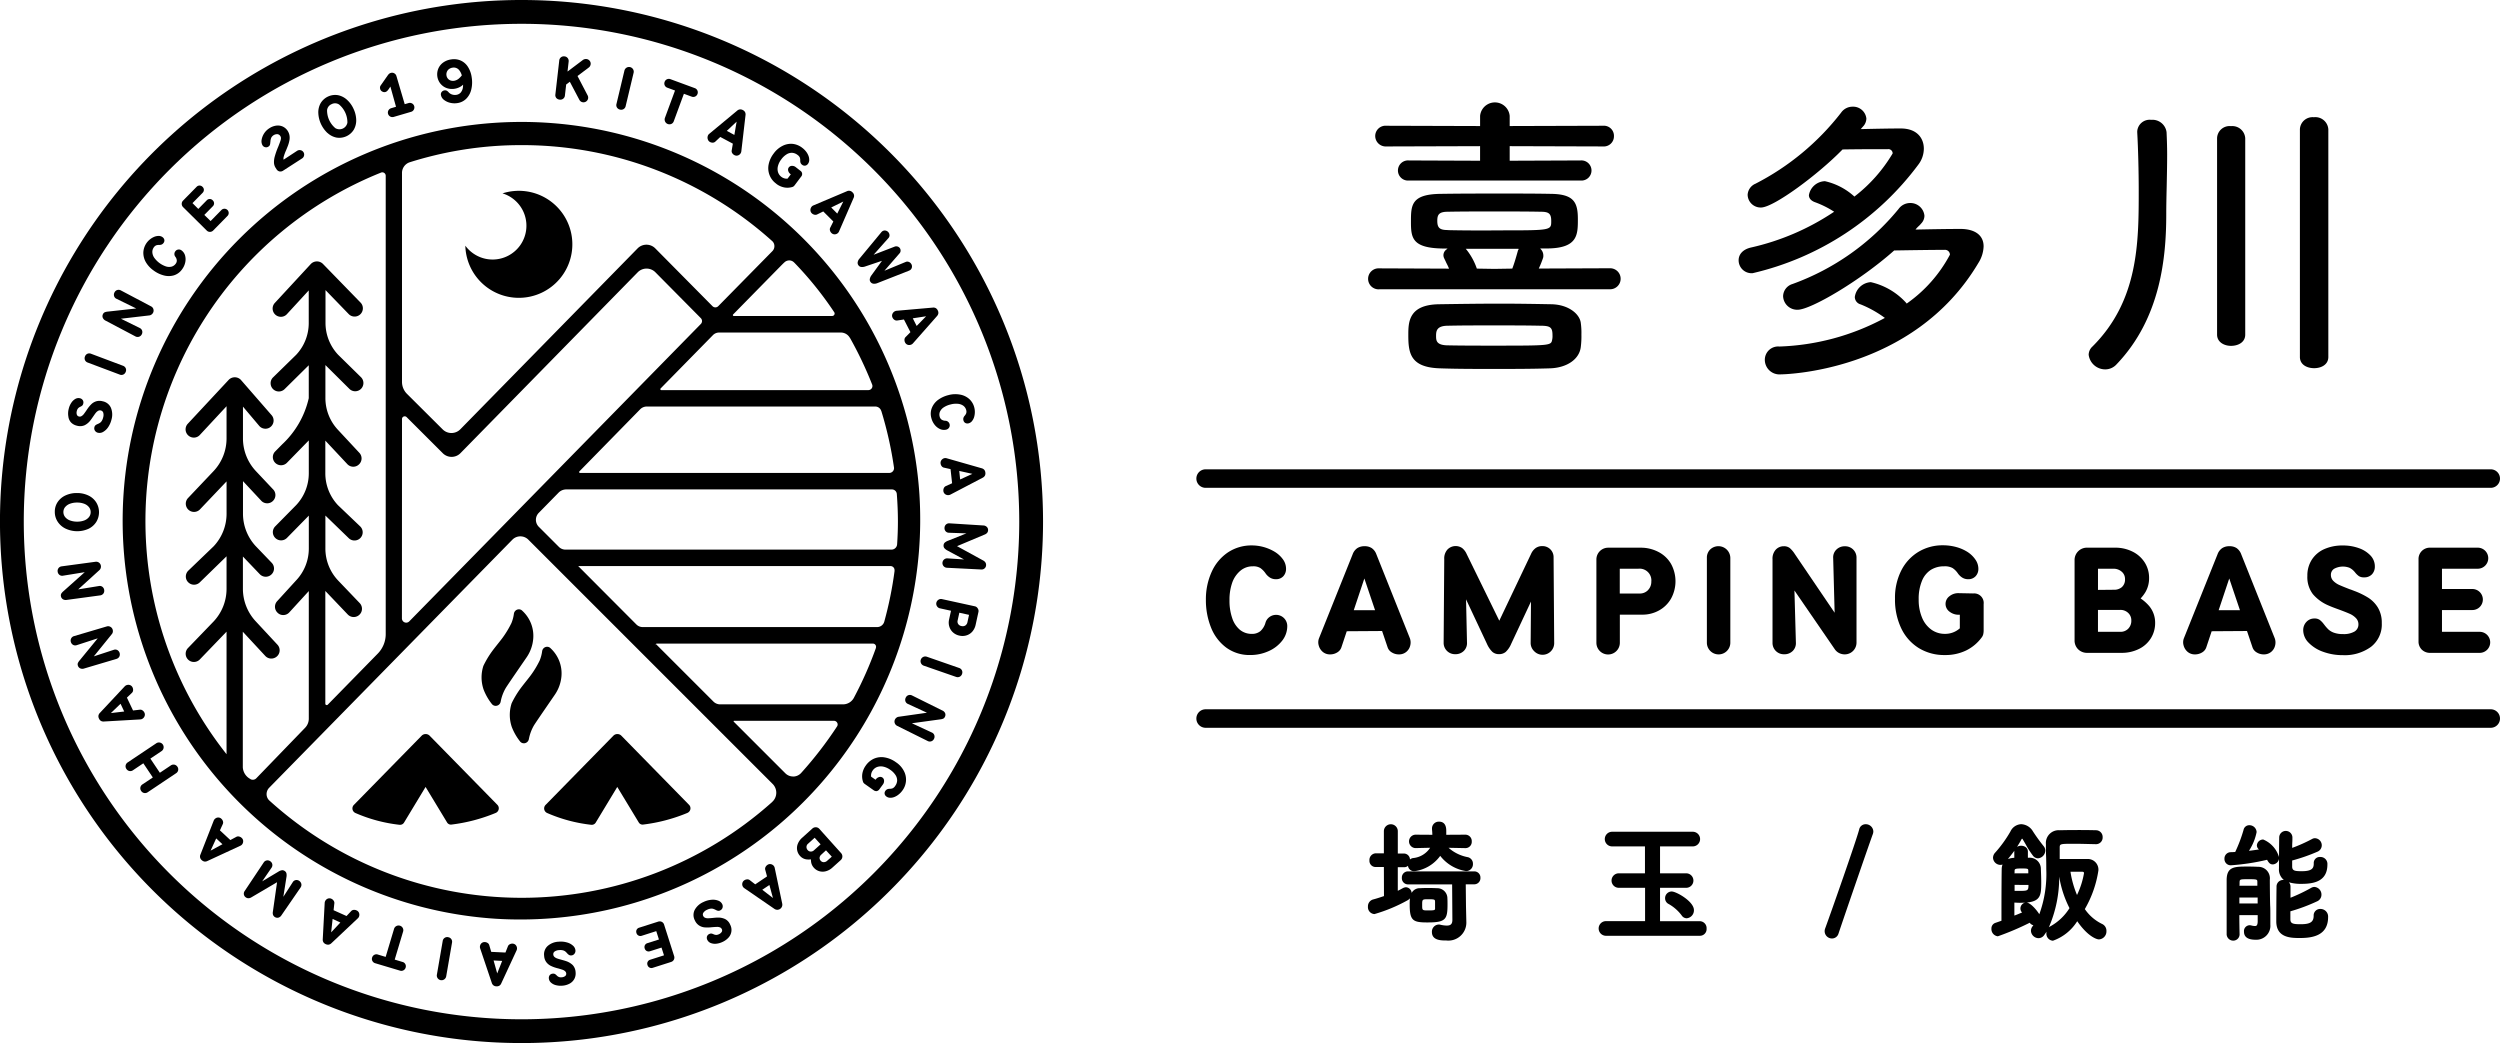 <svg xmlns="http://www.w3.org/2000/svg" width="129" height="53.821" viewBox="0 0 129 53.821">
  <g id="KitagawaLogo_yoko" transform="translate(-460 -331.39)">
    <path id="パス_781" data-name="パス 781" d="M1010.669,374.606l4.831-.015v.752l-3.679-.015a.52.52,0,1,0,0,1.037h8.869a.52.52,0,1,0,0-1.037l-3.662.015v-.752l4.816.015a.525.525,0,0,0,.564-.534.52.52,0,0,0-.564-.534l-4.816.015v-.526a.767.767,0,0,0-1.527,0v.526l-4.831-.015a.533.533,0,0,0-.581.534A.544.544,0,0,0,1010.669,374.606Z" transform="translate(-479.128 -35.659)"/>
    <path id="パス_782" data-name="パス 782" d="M1030.716,452.881c-.926-.017-1.762-.031-2.614-.031-1.086,0-2.16.016-3.166.031-1.607.015-1.607.935-1.607,1.607,0,.935.12,1.655,1.637,1.7.862.031,1.794.031,2.782.031.96,0,1.952,0,2.89-.031.884-.028,1.523-.476,1.592-1.111a4.387,4.387,0,0,0,.031-.635,3.674,3.674,0,0,0-.03-.579C1032.186,453.392,1031.606,452.9,1030.716,452.881Zm.037,1.818v.005c-.058.307-.059.313-2.988.313-.817,0-1.66,0-2.368-.015-.636,0-.636-.253-.636-.5,0-.261.048-.513.623-.513.706-.016,1.549-.016,2.366-.016s1.66,0,2.384.016c.529,0,.635.084.635.5A.834.834,0,0,1,1030.754,454.7Z" transform="translate(-490.66 -105.792)"/>
    <path id="パス_783" data-name="パス 783" d="M1007.808,413.731h11.912a.542.542,0,1,0,0-1.084l-3.682.015.022-.049a4.5,4.5,0,0,0,.182-.453.375.375,0,0,0,.031-.178.465.465,0,0,0-.115-.3l-.048-.057h.428c1.517-.031,1.517-.72,1.517-1.517,0-.869-.209-1.287-1.395-1.3-.814-.016-1.642-.016-2.443-.016-1.122,0-2.183,0-3.226.016-1.549.015-1.549.588-1.549,1.456,0,.826.077,1.333,1.611,1.364h.28l-.074.062a.365.365,0,0,0-.141.28.371.371,0,0,0,.041.168c.034.075.07.143.1.214l.005.01c.045.089.089.172.123.257l.019.048-3.6-.015a.542.542,0,1,0,0,1.082Zm7.183-2.055a.059.059,0,0,1-.01.032l-.01,0-.012.041c-.106.378-.184.645-.279.894l-.009.022-.929.015-.9-.015-.008-.023a3.272,3.272,0,0,0-.516-.942l-.049-.058h2.723v.036Zm-3.633-1h0c-.432,0-.557-.108-.557-.481,0-.308.084-.464.543-.464.768-.015,1.566-.015,2.412-.015.809,0,1.646,0,2.384.015.424,0,.54.1.54.481,0,.471,0,.48-2.509.48C1013.2,410.7,1012.189,410.7,1011.358,410.68Z" transform="translate(-476.637 -67.415)"/>
    <path id="パス_784" data-name="パス 784" d="M1173.93,413.776a1.559,1.559,0,0,0,.117-.126.58.58,0,0,0,.162-.393.727.727,0,0,0-.75-.657.736.736,0,0,0-.587.31,12.632,12.632,0,0,1-5.472,3.869.675.675,0,0,0-.484.628.728.728,0,0,0,.75.7c.671,0,3.2-1.478,4.972-3.05l.009-.009h.013c1.018-.017,1.98-.031,2.583-.031a.252.252,0,0,1,.281.25,7.2,7.2,0,0,1-2.2,2.5l-.03.023-.021-.031a3.51,3.51,0,0,0-1.831-1.076.888.888,0,0,0-.826.765.4.4,0,0,0,.3.382,5.639,5.639,0,0,1,1.206.666l.045.032-.048.027a12.309,12.309,0,0,1-5.394,1.45.687.687,0,0,0-.752.688.755.755,0,0,0,.811.749c.068,0,6.836-.066,10.207-5.747a1.7,1.7,0,0,0,.271-.858c0-.56-.424-.889-1.165-.9-.619,0-1.5.015-2.273.031h-.076l.049-.059A1.6,1.6,0,0,1,1173.93,413.776Z" transform="translate(-614.908 -70.734)"/>
    <path id="パス_785" data-name="パス 785" d="M1156.208,382.695a14.834,14.834,0,0,0,8.548-5.6,1.369,1.369,0,0,0,.285-.826c0-.5-.313-1.041-1.194-1.041-.546,0-1.309.016-1.981.031h-.079l.163-.186a.619.619,0,0,0,.126-.359.688.688,0,0,0-.717-.61.717.717,0,0,0-.587.308,13.219,13.219,0,0,1-4.423,3.669.658.658,0,0,0-.4.569.673.673,0,0,0,.688.657c.654,0,2.959-1.711,4.2-2.986l.01-.01h.014c.907-.015,1.827-.015,2.321-.015a.22.22,0,0,1,.25.219,7.848,7.848,0,0,1-1.949,2.208l-.023.019-.023-.019a3.335,3.335,0,0,0-1.5-.775.867.867,0,0,0-.826.719c0,.114.054.27.315.366a4.848,4.848,0,0,1,.944.464l.044.028-.044.028a12.7,12.7,0,0,1-4.253,1.819c-.4.093-.633.338-.633.658A.668.668,0,0,0,1156.208,382.695Z" transform="translate(-605.771 -37.209)"/>
    <path id="パス_786" data-name="パス 786" d="M1380.694,391.229c.365,0,.733-.179.733-.579V378.907a.671.671,0,0,0-.748-.627.652.652,0,0,0-.719.627V390.65C1379.96,391.051,1380.328,391.229,1380.694,391.229Z" transform="translate(-801.285 -40.841)"/>
    <path id="パス_787" data-name="パス 787" d="M1347.549,393.187c.365,0,.734-.179.734-.58V382.477a.668.668,0,0,0-.734-.627.645.645,0,0,0-.719.627v10.129C1346.83,393,1347.2,393.187,1347.549,393.187Z" transform="translate(-772.429 -43.951)"/>
    <path id="パス_788" data-name="パス 788" d="M1296.345,392.232a.781.781,0,0,0,.574-.253c2.305-2.4,2.572-5.581,2.572-7.767,0-.4.009-.849.022-1.4.01-.493.024-1.107.024-1.663,0-.41-.014-.8-.03-1.152a.734.734,0,0,0-.795-.641.642.642,0,0,0-.719.595V380c.046.809.077,2.012.077,2.994,0,2.665,0,5.686-2.393,8.064a.587.587,0,0,0-.19.421A.861.861,0,0,0,1296.345,392.232Z" transform="translate(-727.712 -41.782)"/>
    <path id="パス_789" data-name="パス 789" d="M1024.5,679.94h-3.416a.315.315,0,0,0-.317.333.319.319,0,0,0,.317.339h2.277l.013,1.825c0,.217-.084.3-.289.3a1.539,1.539,0,0,1-.338-.046.276.276,0,0,0-.079-.009.368.368,0,0,0-.35.388c0,.436.482.436.74.436a.929.929,0,0,0,1.037-.922l-.019-.85-.012-1.126h.433a.319.319,0,0,0,.324-.339A.316.316,0,0,0,1024.5,679.94Z" transform="translate(-488.431 -303.587)"/>
    <path id="パス_790" data-name="パス 790" d="M1011.321,664.275c0-.1,0-.215-.006-.3a.523.523,0,0,0-.535-.535c-.232-.012-.614-.017-.871,0a.472.472,0,0,0-.439.244.313.313,0,0,0-.29-.293.375.375,0,0,0-.157.043c-.092.049-.179.1-.268.139v-1.215h.326a.286.286,0,0,0,.2-.074.315.315,0,0,0,.32.28,1.943,1.943,0,0,0,1.343-.793,2.09,2.09,0,0,0,1.339.787.356.356,0,0,0,.35-.374.344.344,0,0,0-.259-.344,2.068,2.068,0,0,1-1-.485l.86.017h.008a.325.325,0,0,0,.33-.347.332.332,0,0,0-.338-.347l-.978.006c0-.061,0-.123,0-.188,0-.121,0-.49-.374-.49a.35.35,0,0,0-.362.36v.034c.01.1.017.192.018.284l-.875-.006a.347.347,0,0,0,0,.693l.762-.018a1.181,1.181,0,0,1-.891.533.338.338,0,0,0-.15.072.315.315,0,0,0-.308-.307h-.32V660.5a.359.359,0,1,0-.719,0v1.14h-.421a.342.342,0,0,0-.324.368.318.318,0,0,0,.324.339h.421l.005,1.5c-.183.062-.373.125-.564.175a.366.366,0,0,0-.263.372.355.355,0,0,0,.337.381,8.143,8.143,0,0,0,1.7-.707.437.437,0,0,0,.129-.106,3.006,3.006,0,0,0-.012.323c0,.837.174.922.919.922C1011.233,665.21,1011.321,665.045,1011.321,664.275Zm-.642.192c0,.1,0,.12-.333.12s-.333,0-.333-.277c0-.3,0-.3.339-.3.315,0,.319.021.326.123v.333Z" transform="translate(-476.629 -286.219)"/>
    <path id="パス_791" data-name="パス 791" d="M1126.383,687.99a.342.342,0,0,0-.343.347.329.329,0,0,0,.186.3,2.157,2.157,0,0,1,.672.591.312.312,0,0,0,.255.144.411.411,0,0,0,.375-.422C1127.527,688.5,1126.613,687.99,1126.383,687.99Z" transform="translate(-580.121 -310.599)"/>
    <path id="パス_792" data-name="パス 792" d="M1104.677,668.722h-2.049V667h1.348a.374.374,0,0,0,0-.748h-1.348v-1.389h1.708a.378.378,0,0,0,0-.755h-4.2a.378.378,0,0,0,0,.755h1.714v1.389H1100.5a.374.374,0,0,0,0,.748h1.356v1.72h-2.037a.378.378,0,0,0,0,.755h4.861a.344.344,0,0,0,.35-.368A.359.359,0,0,0,1104.677,668.722Z" transform="translate(-556.97 -289.799)"/>
    <path id="パス_793" data-name="パス 793" d="M1191.977,661.08a.338.338,0,0,0-.335.268c-.135.533-1.45,4.279-1.752,5.1a.4.4,0,0,0-.03.154.379.379,0,0,0,.382.374.352.352,0,0,0,.334-.257c.3-.9,1.593-4.65,1.774-5.141a.419.419,0,0,0,.022-.129A.389.389,0,0,0,1191.977,661.08Z" transform="translate(-635.708 -287.16)"/>
    <path id="パス_794" data-name="パス 794" d="M1262.272,666.182a2.273,2.273,0,0,1-.891-.768,5.632,5.632,0,0,0,.7-1.99.549.549,0,0,0-.59-.593h-1.406v-.571c0-.212,0-.215.767-.215.232,0,.474.006.717.012l.388.009a.341.341,0,0,0,.343-.36.346.346,0,0,0-.342-.36c-.588-.014-1.22-.014-1.859,0h-.019a.66.66,0,0,0-.707.716c0,.2,0,.4.009.614s.01.446.01.673a6.052,6.052,0,0,1-.36,2.332c-.143-.237-.483-.619-.673-.6.739-.067.773-.379.773-1.032,0-.181-.006-.365-.013-.533l-.006-.175a.575.575,0,0,0-.608-.577l-.044,0h-.018v-.313c0-.286-.353-.377-.561-.245.085-.133.165-.267.235-.4.023-.034.04-.023.049-.009.059.1.116.193.172.292a4.355,4.355,0,0,0,.362.564.329.329,0,0,0,.266.142.409.409,0,0,0,.375-.4.353.353,0,0,0-.085-.227,9.3,9.3,0,0,1-.552-.762.74.74,0,0,0-.6-.372.642.642,0,0,0-.562.377,6.385,6.385,0,0,1-.781,1.084.4.4,0,0,0-.117.271.385.385,0,0,0,.381.368.356.356,0,0,0,.11-.018.658.658,0,0,0-.043.224c-.006.239-.013,1.343-.013,2.188v.489l-.307.107a.3.3,0,0,0-.21.3.374.374,0,0,0,.33.395,14,14,0,0,0,1.646-.7.3.3,0,0,0,.188.128c-.016.023-.032.044-.049.066a.376.376,0,0,0-.076.223.4.4,0,0,0,.387.38.365.365,0,0,0,.3-.164c.041-.055.079-.112.116-.17a.5.5,0,0,0-.006.077.36.36,0,0,0,.337.388,2.43,2.43,0,0,0,1.254-1.007c.53.768.986.939,1.12.939a.411.411,0,0,0,.387-.428A.387.387,0,0,0,1262.272,666.182Zm-4.516-2.646c0-.028,0-.054,0-.075,0-.115.018-.142.351-.142.352,0,.354.012.357.126,0,.031,0,.062,0,.094a.259.259,0,0,1,0,.032h-.717A.349.349,0,0,0,1257.756,663.536Zm.717.632c0,.307-.033.307-.528.307h-.188c0-.03,0-.062,0-.1,0-.063,0-.134,0-.209Zm-.731-1.723v.324a1.082,1.082,0,0,0-.33.066c.093-.12.243-.3.332-.431C1257.743,662.417,1257.741,662.431,1257.741,662.445Zm.4,3.146-.141.058c-.08.034-.166.07-.255.1v-.669c.064,0,.157.009.257.009.125,0,.236,0,.335-.013a.311.311,0,0,0-.28.3A.3.3,0,0,0,1258.143,665.591Zm1.458.715a.38.38,0,0,0-.075.05,6.5,6.5,0,0,0,.534-2.617,5.494,5.494,0,0,0,.531,1.627A2.712,2.712,0,0,1,1259.6,666.306Zm1.378-1.618a5.085,5.085,0,0,1-.338-1.2c.135,0,.266,0,.375,0l.231,0c.09,0,.093.05.093.07A4.216,4.216,0,0,1,1260.978,664.688Z" transform="translate(-693.804 -287.116)"/>
    <path id="パス_795" data-name="パス 795" d="M1372.868,667.739a.333.333,0,0,0-.35.347c0,.326-.175.441-.673.441-.4,0-.529-.035-.529-.257v-.409a9.294,9.294,0,0,0,1.37-.511.372.372,0,0,0,.234-.347.393.393,0,0,0-.362-.4.34.34,0,0,0-.172.05,8.86,8.86,0,0,1-1.063.508c0-.11,0-.214,0-.308s0-.186,0-.266a.332.332,0,0,0-.085-.224,2.207,2.207,0,0,0,.651.081c.623,0,1.338-.115,1.338-1a.359.359,0,0,0-.379-.387.307.307,0,0,0-.325.323c0,.226-.046.411-.614.411-.36,0-.5-.021-.5-.242v-.31a9.318,9.318,0,0,0,1.3-.453.357.357,0,0,0,.227-.329.365.365,0,0,0-.343-.368.287.287,0,0,0-.156.04,8.033,8.033,0,0,1-1.027.459c0-.1,0-.2.006-.289s.005-.186.005-.266a.341.341,0,0,0-.681.005c-.006.335-.012,1.218-.012,1.607a.694.694,0,0,0,.255.6.34.34,0,0,0-.381.35c-.006.351-.013,1.347-.013,1.783,0,.86.767.86,1.227.86.622,0,1.447-.112,1.447-1.08A.392.392,0,0,0,1372.868,667.739Z" transform="translate(-793.133 -289.447)"/>
    <path id="パス_796" data-name="パス 796" d="M1352.862,678.7a.594.594,0,0,0-.6-.667c-.108-.006-.31-.014-.521-.014-.7,0-1.093,0-1.107.676,0,.174,0,.377,0,.595,0,.255,0,.533,0,.81s0,.55,0,.8c0,.217,0,.418,0,.591a.339.339,0,0,0,.343.351.327.327,0,0,0,.324-.355c-.005-.236-.012-.59-.013-.961h.948c0,.057,0,.111,0,.163s0,.119,0,.168c-.006.231-.086.231-.15.231a.855.855,0,0,1-.191-.032.284.284,0,0,0-.08-.009.3.3,0,0,0-.286.333c0,.276.2.415.6.415a.721.721,0,0,0,.76-.778v-.459c0-.173,0-.351-.006-.468C1352.868,679.865,1352.862,678.8,1352.862,678.7Zm-1.561.24c0-.04,0-.079,0-.111.009-.148.009-.157.446-.157.471,0,.471.009.471.154,0,.037,0,.075,0,.116,0,.022,0,.044,0,.066h-.927C1351.3,678.985,1351.3,678.963,1351.3,678.941Zm-.01.984v-.307h.943c0,.052,0,.1,0,.155s0,.1,0,.152Z" transform="translate(-775.739 -301.915)"/>
    <path id="パス_797" data-name="パス 797" d="M1352.61,663.16a1.418,1.418,0,0,0-.823-.926.327.327,0,0,0-.325.3.266.266,0,0,0,.108.213c-.192.03-.361.053-.517.071a2.729,2.729,0,0,0,.395-.966.371.371,0,0,0-.374-.355.3.3,0,0,0-.3.243,7.456,7.456,0,0,1-.43,1.138c-.081.005-.157.01-.23.01a.327.327,0,0,0-.325.342.323.323,0,0,0,.332.335,11.449,11.449,0,0,0,1.867-.284c.094.165.159.239.3.239A.349.349,0,0,0,1352.61,663.16Z" transform="translate(-775.007 -287.526)"/>
    <path id="パス_798" data-name="パス 798" d="M939.027,520.075h66.312a.477.477,0,0,0,0-.955H939.027a.477.477,0,0,0,0,.955Z" transform="translate(-416.817 -163.513)"/>
    <path id="パス_799" data-name="パス 799" d="M1005.34,615.1H939.027a.477.477,0,0,0,0,.955h66.312a.477.477,0,0,0,0-.955Z" transform="translate(-416.817 -247.111)"/>
    <path id="パス_800" data-name="パス 800" d="M944.2,550.868a.978.978,0,0,1,.636-.221.692.692,0,0,1,.387.089,1.088,1.088,0,0,1,.257.259.8.8,0,0,0,.228.228.558.558,0,0,0,.313.089.5.5,0,0,0,.388-.155.557.557,0,0,0,.139-.387.823.823,0,0,0-.159-.481,1.47,1.47,0,0,0-.431-.395,2.3,2.3,0,0,0-1.164-.325,2.19,2.19,0,0,0-1.245.36,2.383,2.383,0,0,0-.837,1,3.412,3.412,0,0,0-.3,1.45,3.78,3.78,0,0,0,.259,1.411,2.37,2.37,0,0,0,.779,1.042,2.029,2.029,0,0,0,1.256.392,2.265,2.265,0,0,0,.942-.2,1.806,1.806,0,0,0,.7-.539,1.214,1.214,0,0,0,.263-.76.577.577,0,0,0-.918-.462.548.548,0,0,0-.205.29.915.915,0,0,1-.263.437.666.666,0,0,1-.443.143.954.954,0,0,1-.609-.205,1.321,1.321,0,0,1-.4-.6,2.724,2.724,0,0,1-.143-.934,2.64,2.64,0,0,1,.147-.922A1.425,1.425,0,0,1,944.2,550.868Z" transform="translate(-420.188 -190.035)"/>
    <path id="パス_801" data-name="パス 801" d="M990.069,549.971a.645.645,0,0,0-.373-.1.667.667,0,0,0-.377.1.655.655,0,0,0-.236.31l-1.736,4.334a.577.577,0,0,0-.019.369.654.654,0,0,0,.205.334.568.568,0,0,0,.388.135.683.683,0,0,0,.36-.1.482.482,0,0,0,.221-.271l.275-.824,1.823-.012.283.836a.479.479,0,0,0,.222.271.683.683,0,0,0,.36.1.58.58,0,0,0,.381-.128.6.6,0,0,0,.205-.326.631.631,0,0,0-.019-.384l-1.73-4.334A.655.655,0,0,0,990.069,549.971Zm-.93,3.2.546-1.636.552,1.636Z" transform="translate(-459.284 -190.296)"/>
    <path id="パス_802" data-name="パス 802" d="M1042.126,555.273a.6.6,0,0,0,1.038-.435l-.031-4.4a.569.569,0,0,0-.581-.582.573.573,0,0,0-.353.108.754.754,0,0,0-.228.294l-1.64,3.448-1.687-3.448a.81.81,0,0,0-.228-.3.591.591,0,0,0-.755.07.686.686,0,0,0-.17.5l-.031,4.3a.583.583,0,0,0,.6.605.6.6,0,0,0,.443-.17.563.563,0,0,0,.162-.435l-.049-2.225,1.08,2.3a1.321,1.321,0,0,0,.276.408.5.5,0,0,0,.344.12.525.525,0,0,0,.348-.116,1.211,1.211,0,0,0,.279-.411l1.024-2.188-.017,2.109A.59.59,0,0,0,1042.126,555.273Z" transform="translate(-502.968 -190.287)"/>
    <path id="パス_803" data-name="パス 803" d="M1101.712,550.687a1.946,1.946,0,0,0-.922-.217h-1.674a.608.608,0,0,0-.6.605v4.3a.6.6,0,0,0,1.21,0v-1.45h1.164a1.74,1.74,0,0,0,.857-.217,1.609,1.609,0,0,0,.62-.609,1.863,1.863,0,0,0,0-1.794A1.59,1.59,0,0,0,1101.712,550.687Zm-.534,1.974a.58.58,0,0,1-.433.174h-1.023v-1.28h.961a.606.606,0,0,1,.667.667A.611.611,0,0,1,1101.177,552.66Z" transform="translate(-556.142 -190.819)"/>
    <path id="パス_804" data-name="パス 804" d="M1142.92,550.04a.588.588,0,0,0-.17.435v4.373a.605.605,0,1,0,1.21,0v-4.373a.615.615,0,0,0-1.04-.435Z" transform="translate(-594.675 -190.296)"/>
    <path id="パス_805" data-name="パス 805" d="M1172.4,555.373a.645.645,0,0,0,.3.07.608.608,0,0,0,.6-.6v-4.373a.583.583,0,0,0-.6-.605.6.6,0,0,0-.437.17.557.557,0,0,0-.167.435l.075,2.824-2.052-3.025a1.449,1.449,0,0,0-.255-.306.481.481,0,0,0-.317-.1.556.556,0,0,0-.411.174.686.686,0,0,0-.17.5v4.3a.583.583,0,0,0,.6.6.6.6,0,0,0,.443-.17.563.563,0,0,0,.163-.435l-.075-2.685,2.09,3.042A.593.593,0,0,0,1172.4,555.373Z" transform="translate(-617.504 -190.287)"/>
    <path id="パス_806" data-name="パス 806" d="M1219.845,550.815a1.267,1.267,0,0,1,.69-.186.829.829,0,0,1,.435.089,1,1,0,0,1,.263.259.8.8,0,0,0,.228.228.557.557,0,0,0,.313.089.5.5,0,0,0,.383-.151.547.547,0,0,0,.145-.392.828.828,0,0,0-.151-.466,1.435,1.435,0,0,0-.414-.4,2.121,2.121,0,0,0-.582-.252,2.578,2.578,0,0,0-.682-.089,2.409,2.409,0,0,0-1.26.337,2.372,2.372,0,0,0-.888.961A3.105,3.105,0,0,0,1218,552.3a3.431,3.431,0,0,0,.325,1.535,2.407,2.407,0,0,0,.907,1.015,2.5,2.5,0,0,0,1.334.357,2.449,2.449,0,0,0,1.113-.24,2.183,2.183,0,0,0,.787-.659.445.445,0,0,0,.085-.166.888.888,0,0,0,.023-.221v-1.342a.492.492,0,0,0-.534-.55l-.752-.015a.719.719,0,0,0-.474.155.492.492,0,0,0,0,.8.757.757,0,0,0,.477.159h.054v.7a1.13,1.13,0,0,1-.768.286,1.185,1.185,0,0,1-.7-.217,1.432,1.432,0,0,1-.481-.62,2.349,2.349,0,0,1-.174-.938,2.417,2.417,0,0,1,.167-.953A1.213,1.213,0,0,1,1219.845,550.815Z" transform="translate(-660.218 -190.017)"/>
    <path id="パス_807" data-name="パス 807" d="M1293.666,552.036a1.468,1.468,0,0,0-.224-.8,1.557,1.557,0,0,0-.628-.562,1.97,1.97,0,0,0-.907-.205h-1.427a.636.636,0,0,0-.659.659v4.116a.632.632,0,0,0,.186.47.645.645,0,0,0,.474.182h1.745a1.986,1.986,0,0,0,.934-.209,1.488,1.488,0,0,0,.609-.562,1.472,1.472,0,0,0,.209-.764,1.341,1.341,0,0,0-.3-.872,2.2,2.2,0,0,0-.448-.4,2.057,2.057,0,0,0,.246-.325A1.411,1.411,0,0,0,1293.666,552.036Zm-2.637-.481h.791a.633.633,0,0,1,.43.151.486.486,0,0,1,.174.384.52.52,0,0,1-.159.411.6.6,0,0,1-.414.139l-.822.008Zm1.562,3.093a.544.544,0,0,1-.408.163h-1.155V553.68h1.148a.571.571,0,0,1,.41.155.513.513,0,0,1,.163.388A.579.579,0,0,1,1292.591,554.648Z" transform="translate(-722.773 -190.819)"/>
    <path id="パス_808" data-name="パス 808" d="M1336.019,549.971a.645.645,0,0,0-.373-.1.664.664,0,0,0-.377.1.655.655,0,0,0-.236.31l-1.736,4.334a.577.577,0,0,0-.019.369.652.652,0,0,0,.205.334.568.568,0,0,0,.388.135.691.691,0,0,0,.361-.1.482.482,0,0,0,.221-.271l.275-.824,1.823-.012.282.836a.479.479,0,0,0,.222.271.683.683,0,0,0,.36.1.58.58,0,0,0,.381-.128A.6.6,0,0,0,1338,555a.631.631,0,0,0-.019-.384l-1.73-4.334A.665.665,0,0,0,1336.019,549.971Zm-.93,3.2.546-1.636.552,1.636Z" transform="translate(-760.606 -190.296)"/>
    <path id="パス_809" data-name="パス 809" d="M1383.361,554.153a1.369,1.369,0,0,1-.474-.07.837.837,0,0,1-.29-.17,2.13,2.13,0,0,1-.221-.255l-.008-.008a1.1,1.1,0,0,0-.217-.228.452.452,0,0,0-.272-.074.549.549,0,0,0-.414.174.611.611,0,0,0-.167.439.917.917,0,0,0,.271.628,1.922,1.922,0,0,0,.744.473,2.926,2.926,0,0,0,1.038.178,2.288,2.288,0,0,0,1.446-.431,1.457,1.457,0,0,0,.555-1.222,1.507,1.507,0,0,0-.2-.8,1.586,1.586,0,0,0-.5-.512,4,4,0,0,0-.725-.352q-.155-.062-.232-.085-.341-.132-.531-.217a1,1,0,0,1-.313-.213.424.424,0,0,1-.124-.306.362.362,0,0,1,.17-.321.954.954,0,0,1,.787-.05.8.8,0,0,1,.236.178.579.579,0,0,1,.054.062.982.982,0,0,0,.2.193.473.473,0,0,0,.263.062.532.532,0,0,0,.41-.159.575.575,0,0,0,.147-.408.806.806,0,0,0-.22-.555,1.5,1.5,0,0,0-.6-.384,2.383,2.383,0,0,0-.833-.139,2.29,2.29,0,0,0-.953.186,1.47,1.47,0,0,0-.644.543,1.5,1.5,0,0,0-.232.837,1.444,1.444,0,0,0,.286.946,2.147,2.147,0,0,0,.783.574q.186.085.574.224c.237.088.419.16.547.217a.983.983,0,0,1,.317.221.452.452,0,0,1,.128.321.421.421,0,0,1-.205.373A1.1,1.1,0,0,1,1383.361,554.153Z" transform="translate(-802.452 -190.044)"/>
    <path id="パス_810" data-name="パス 810" d="M1430.5,551.546a.543.543,0,1,0,0-1.086h-2.45a.583.583,0,0,0-.605.605v4.226a.579.579,0,0,0,.17.431.6.6,0,0,0,.435.166h2.55a.543.543,0,1,0,0-1.086h-1.945v-1.124h1.543a.543.543,0,1,0,0-1.085h-1.543v-1.046h1.845Z" transform="translate(-842.649 -190.81)"/>
    <path id="パス_811" data-name="パス 811" d="M486.911,331.39A26.911,26.911,0,1,0,513.821,358.3,26.911,26.911,0,0,0,486.911,331.39Zm0,52.595A25.683,25.683,0,1,1,512.593,358.3,25.683,25.683,0,0,1,486.911,383.985Z"/>
    <path id="パス_812" data-name="パス 812" d="M604.954,625.084a.292.292,0,0,0-.391,0l-3.508,3.581a.259.259,0,0,0-.07.232.263.263,0,0,0,.152.187,7.868,7.868,0,0,0,2.276.608h.03a.236.236,0,0,0,.2-.114l1.112-1.84,1.115,1.842a.228.228,0,0,0,.218.1,8.669,8.669,0,0,0,2.283-.6.262.262,0,0,0,.156-.187.256.256,0,0,0-.07-.235Z" transform="translate(-122.795 -255.742)"/>
    <path id="パス_813" data-name="パス 813" d="M655.289,576.632a1.753,1.753,0,0,0-.559-1.444.245.245,0,0,0-.255-.068.265.265,0,0,0-.182.213,1.927,1.927,0,0,1-.128.485,4.947,4.947,0,0,1-.459.762c-.045.062-.123.16-.21.27-.107.135-.23.289-.325.418a4.775,4.775,0,0,0-.453.758,1.925,1.925,0,0,0,.012,1.226,2.829,2.829,0,0,0,.422.738.249.249,0,0,0,.2.1.285.285,0,0,0,.057-.006.262.262,0,0,0,.2-.208,2.212,2.212,0,0,1,.268-.716c.152-.243,1.08-1.583,1.089-1.6A1.979,1.979,0,0,0,655.289,576.632Z" transform="translate(-167.775 -212.278)"/>
    <path id="パス_814" data-name="パス 814" d="M648.885,413.242a2.761,2.761,0,1,0-.837-5.39,1.745,1.745,0,1,1-1.918,2.7A2.76,2.76,0,0,0,648.885,413.242Z" transform="translate(-162.119 -66.484)"/>
    <path id="パス_815" data-name="パス 815" d="M666.578,591.612h0a1.761,1.761,0,0,0-.559-1.443.245.245,0,0,0-.255-.068.265.265,0,0,0-.182.213,1.928,1.928,0,0,1-.128.485,4.869,4.869,0,0,1-.459.761c-.045.062-.123.16-.21.27-.107.135-.23.289-.325.418a4.794,4.794,0,0,0-.453.759,1.934,1.934,0,0,0,.01,1.225,2.827,2.827,0,0,0,.422.738.249.249,0,0,0,.2.1.3.3,0,0,0,.057-.006.265.265,0,0,0,.2-.208,2.227,2.227,0,0,1,.267-.716c.152-.242,1.08-1.583,1.089-1.6A1.981,1.981,0,0,0,666.578,591.612Z" transform="translate(-177.607 -225.326)"/>
    <path id="パス_816" data-name="パス 816" d="M681.644,625.084a.292.292,0,0,0-.391,0l-3.508,3.581a.258.258,0,0,0-.07.232.263.263,0,0,0,.152.187,7.859,7.859,0,0,0,2.274.608h.03a.236.236,0,0,0,.2-.114l1.112-1.84,1.115,1.842a.228.228,0,0,0,.218.1,8.646,8.646,0,0,0,2.282-.6.27.27,0,0,0,.157-.188.254.254,0,0,0-.07-.233Z" transform="translate(-189.592 -255.742)"/>
    <path id="パス_817" data-name="パス 817" d="M682.386,356.133a.235.235,0,0,0,.27-.215l.065-.566.188-.142.491.931a.265.265,0,0,0,.076.088.243.243,0,0,0,.379-.173.245.245,0,0,0-.028-.142l-.522-1,.591-.445a.213.213,0,0,0,.058-.071.255.255,0,0,0,.03-.093.227.227,0,0,0-.053-.177.237.237,0,0,0-.163-.089.271.271,0,0,0-.2.059l-.778.586.058-.513a.239.239,0,0,0-.049-.182.231.231,0,0,0-.166-.088.235.235,0,0,0-.27.215l-.2,1.751a.236.236,0,0,0,.049.182A.259.259,0,0,0,682.386,356.133Z" transform="translate(-193.506 -19.602)"/>
    <path id="パス_818" data-name="パス 818" d="M706.715,360.411a.237.237,0,0,0,.186-.026.231.231,0,0,0,.107-.154l.409-1.714a.237.237,0,0,0-.026-.186.244.244,0,0,0-.448.074l-.409,1.714a.236.236,0,0,0,.026.186A.249.249,0,0,0,706.715,360.411Z" transform="translate(-214.724 -23.366)"/>
    <path id="パス_819" data-name="パス 819" d="M725.862,363.4l.4.147-.521,1.413a.248.248,0,0,0,.333.31.234.234,0,0,0,.125-.141l.521-1.414.4.147a.225.225,0,0,0,.181-.005.228.228,0,0,0,.121-.133.23.23,0,0,0-.139-.3l-1.255-.462a.231.231,0,0,0-.181.005.227.227,0,0,0-.121.134.228.228,0,0,0,.139.3Z" transform="translate(-231.431 -27.486)"/>
    <path id="パス_820" data-name="パス 820" d="M743.1,376.851a.275.275,0,0,0,.147.034.193.193,0,0,0,.13-.054l.255-.24.648.346-.059.35a.19.19,0,0,0,.027.138.272.272,0,0,0,.108.1.233.233,0,0,0,.159.027.247.247,0,0,0,.135-.076.252.252,0,0,0,.067-.141l.217-1.868a.27.27,0,0,0-.023-.155.258.258,0,0,0-.112-.107.264.264,0,0,0-.152-.036.256.256,0,0,0-.143.064l-1.446,1.2a.224.224,0,0,0-.077.128.262.262,0,0,0,.009.157A.228.228,0,0,0,743.1,376.851Zm1.375-1.05-.117.686-.39-.21Z" transform="translate(-246.465 -38.134)"/>
    <path id="パス_821" data-name="パス 821" d="M767.723,391.034a.969.969,0,0,0,.417.191.874.874,0,0,0,.413-.023.178.178,0,0,0,.068-.034.339.339,0,0,0,.061-.066l.324-.432a.2.2,0,0,0-.039-.307l-.239-.187a.289.289,0,0,0-.19-.064.2.2,0,0,0-.165.079.193.193,0,0,0-.03.178.3.3,0,0,0,.115.166l.018.013-.169.224a.453.453,0,0,1-.316-.092.479.479,0,0,1-.174-.24.581.581,0,0,1-.005-.316.933.933,0,0,1,.17-.344.955.955,0,0,1,.284-.267.488.488,0,0,1,.288-.074.5.5,0,0,1,.267.107.338.338,0,0,1,.119.134.391.391,0,0,1,.022.147.334.334,0,0,0,.018.129.225.225,0,0,0,.08.1.2.2,0,0,0,.16.044.217.217,0,0,0,.141-.092.333.333,0,0,0,.065-.187.567.567,0,0,0-.039-.228.858.858,0,0,0-.126-.222,1.05,1.05,0,0,0-.2-.194.977.977,0,0,0-.488-.2.958.958,0,0,0-.519.1,1.253,1.253,0,0,0-.457.39,1.368,1.368,0,0,0-.266.574.979.979,0,0,0,.391.988Z" transform="translate(-267.67 -50.163)"/>
    <path id="パス_822" data-name="パス 822" d="M784.4,408.94a.2.2,0,0,0,.141-.014l.315-.155.52.519-.159.317a.2.2,0,0,0-.016.141.273.273,0,0,0,.074.132.232.232,0,0,0,.144.072.248.248,0,0,0,.151-.034.243.243,0,0,0,.1-.115l.75-1.725a.238.238,0,0,0-.054-.29.243.243,0,0,0-.292-.058l-1.732.733a.229.229,0,0,0-.111.1.264.264,0,0,0-.037.154.23.23,0,0,0,.071.15A.281.281,0,0,0,784.4,408.94Zm1.49-.68-.311.622-.312-.315Z" transform="translate(-282.376 -66.471)"/>
    <path id="パス_823" data-name="パス 823" d="M803.057,425.23a.209.209,0,0,0,.036.17.2.2,0,0,0,.148.088.439.439,0,0,0,.2-.026l.867-.292-.541.746a.469.469,0,0,0-.085.181.2.2,0,0,0,.036.166.208.208,0,0,0,.151.088.393.393,0,0,0,.193-.027l1.618-.636a.513.513,0,0,0,.08-.039.22.22,0,0,0,.094-.155.243.243,0,0,0-.049-.182.238.238,0,0,0-.121-.088.2.2,0,0,0-.141,0l-1.109.459.782-.9a.2.2,0,0,0,.052-.133.214.214,0,0,0-.04-.137.221.221,0,0,0-.117-.081.225.225,0,0,0-.146.005l-1.089.421.773-.871a.2.2,0,0,0,.048-.132.252.252,0,0,0-.2-.245.224.224,0,0,0-.177.04.376.376,0,0,0-.062.065l-1.109,1.34A.362.362,0,0,0,803.057,425.23Z" transform="translate(-298.798 -80.322)"/>
    <path id="パス_824" data-name="パス 824" d="M816.916,454.639a.266.266,0,0,0-.083.134.226.226,0,0,0,.022.164.273.273,0,0,0,.1.111.2.2,0,0,0,.138.03l.346-.052.335.653-.249.253a.194.194,0,0,0-.058.129.281.281,0,0,0,.03.148.235.235,0,0,0,.27.128.255.255,0,0,0,.134-.076l1.244-1.411a.273.273,0,0,0,.07-.141.26.26,0,0,0-.031-.152.268.268,0,0,0-.1-.117.26.26,0,0,0-.155-.028l-1.874.164A.264.264,0,0,0,816.916,454.639Zm1.668.221-.488.5-.2-.395Z" transform="translate(-310.796 -107.15)"/>
    <path id="パス_825" data-name="パス 825" d="M832.359,489.79a.809.809,0,0,0-.028.529.917.917,0,0,0,.17.348.734.734,0,0,0,.28.221.49.49,0,0,0,.323.028.234.234,0,0,0,.143-.106.22.22,0,0,0,.025-.175.227.227,0,0,0-.079-.124.222.222,0,0,0-.134-.052.377.377,0,0,1-.2-.059.265.265,0,0,1-.1-.159.384.384,0,0,1,.019-.258.526.526,0,0,1,.194-.217,1.1,1.1,0,0,1,.351-.148,1.047,1.047,0,0,1,.375-.034.562.562,0,0,1,.282.1.4.4,0,0,1,.15.227.283.283,0,0,1,0,.16.414.414,0,0,1-.076.125.313.313,0,0,0-.067.112.227.227,0,0,0,0,.132.2.2,0,0,0,.1.135.232.232,0,0,0,.165.017.326.326,0,0,0,.172-.11.616.616,0,0,0,.112-.208.938.938,0,0,0,.039-.243.911.911,0,0,0-.026-.245.875.875,0,0,0-.264-.45.956.956,0,0,0-.475-.227,1.347,1.347,0,0,0-.6.027,1.518,1.518,0,0,0-.525.241A.95.95,0,0,0,832.359,489.79Z" transform="translate(-324.273 -137.358)"/>
    <path id="パス_826" data-name="パス 826" d="M836.384,514.62a.265.265,0,0,0-.125.1.235.235,0,0,0-.039.161.273.273,0,0,0,.055.141.192.192,0,0,0,.117.077l.342.076.08.73-.324.147a.2.2,0,0,0-.1.1.27.27,0,0,0-.026.148.23.23,0,0,0,.067.147.246.246,0,0,0,.139.068.26.26,0,0,0,.154-.023l1.667-.872a.27.27,0,0,0,.115-.106.256.256,0,0,0,.025-.154.274.274,0,0,0-.055-.147.264.264,0,0,0-.134-.081l-1.809-.517A.239.239,0,0,0,836.384,514.62Zm1.477.8-.632.289-.045-.44Z" transform="translate(-327.686 -159.579)"/>
    <path id="パス_827" data-name="パス 827" d="M837.358,540.717a.237.237,0,0,0-.178.058.241.241,0,0,0-.079.17.246.246,0,0,0,.058.182.23.23,0,0,0,.172.076l.9.032-.952.381a.549.549,0,0,0-.17.1.21.21,0,0,0-.057.135.213.213,0,0,0,.039.143.506.506,0,0,0,.159.123l.857.463-.849-.055a.243.243,0,1,0-.028.485l1.769.089a.222.222,0,0,0,.17-.058.227.227,0,0,0,.077-.163.231.231,0,0,0-.036-.144.306.306,0,0,0-.114-.1l-1.349-.739,1.427-.6a.325.325,0,0,0,.125-.085.227.227,0,0,0,.05-.135.222.222,0,0,0-.061-.169.274.274,0,0,0-.2-.08Z" transform="translate(-328.364 -182.323)"/>
    <path id="パス_828" data-name="パス 828" d="M836.482,571.359l-1.691-.37a.231.231,0,0,0-.183.034.243.243,0,0,0-.107.152.237.237,0,0,0,.034.183.232.232,0,0,0,.152.107l.57.125-.1.458a.693.693,0,0,0,.012.356.651.651,0,0,0,.187.3.7.7,0,0,0,.333.168.69.69,0,0,0,.374-.014.65.65,0,0,0,.3-.2.794.794,0,0,0,.165-.344l.092-.421h0l.052-.237a.231.231,0,0,0-.034-.183A.224.224,0,0,0,836.482,571.359Zm-.375.813a.27.27,0,0,1-.111.179.262.262,0,0,1-.209.026.244.244,0,0,1-.157-.1.231.231,0,0,1-.031-.186l.088-.4.5.11Z" transform="translate(-326.185 -208.685)"/>
    <path id="パス_829" data-name="パス 829" d="M830.209,594.563l-1.664-.579a.244.244,0,1,0-.16.461l1.664.578a.236.236,0,0,0,.311-.151.235.235,0,0,0-.008-.187A.241.241,0,0,0,830.209,594.563Z" transform="translate(-320.718 -228.706)"/>
    <path id="パス_830" data-name="パス 830" d="M820.227,610.161l-1.553-.771a.245.245,0,0,0-.187-.017.232.232,0,0,0-.139.126.241.241,0,0,0-.018.19.226.226,0,0,0,.128.137l.983.454-1.472.21a.224.224,0,0,0-.1.045.268.268,0,0,0-.079.094.246.246,0,0,0,.11.326l1.578.784a.239.239,0,0,0,.187.015.235.235,0,0,0,.139-.126.242.242,0,0,0,.017-.188.226.226,0,0,0-.126-.138l-1.032-.479,1.459-.2a.542.542,0,0,0,.156-.037.191.191,0,0,0,.092-.1.223.223,0,0,0,.01-.179A.273.273,0,0,0,820.227,610.161Z" transform="translate(-311.61 -242.113)"/>
    <path id="パス_831" data-name="パス 831" d="M806.593,634.507a1.383,1.383,0,0,0-.582-.249.973.973,0,0,0-.546.063,1.023,1.023,0,0,0-.427.356.993.993,0,0,0-.179.423.87.87,0,0,0,.035.411.2.2,0,0,0,.035.067.345.345,0,0,0,.067.058l.442.312a.229.229,0,0,0,.164.049.22.22,0,0,0,.141-.1l.179-.244a.292.292,0,0,0,.059-.192.2.2,0,0,0-.084-.163.2.2,0,0,0-.179-.024.306.306,0,0,0-.163.12l-.013.018-.23-.161a.458.458,0,0,1,.01-.161.464.464,0,0,1,.074-.159.475.475,0,0,1,.235-.181.589.589,0,0,1,.316-.014.96.96,0,0,1,.35.16.982.982,0,0,1,.276.276.5.5,0,0,1,.083.285.51.51,0,0,1-.1.271.331.331,0,0,1-.13.123.414.414,0,0,1-.147.027.336.336,0,0,0-.129.022.227.227,0,0,0-.1.084.2.2,0,0,0-.039.161.224.224,0,0,0,.1.138.329.329,0,0,0,.188.058.559.559,0,0,0,.226-.045.845.845,0,0,0,.218-.133,1.012,1.012,0,0,0,.187-.2.944.944,0,0,0,.071-1.009A1.209,1.209,0,0,0,806.593,634.507Z" transform="translate(-300.363 -263.786)"/>
    <path id="パス_832" data-name="パス 832" d="M779.944,662.379a.249.249,0,0,0-.182-.09.263.263,0,0,0-.191.073l-.522.471a.807.807,0,0,0-.223.315.591.591,0,0,0,.112.617.544.544,0,0,0,.324.181.9.9,0,0,0,.242,0,.861.861,0,0,0,.014.164.566.566,0,0,0,.139.27.6.6,0,0,0,.283.178.632.632,0,0,0,.339,0,.794.794,0,0,0,.328-.183l.427-.384a.255.255,0,0,0,.092-.183.259.259,0,0,0-.072-.192Zm-.284,1.1a.235.235,0,0,1-.165.065.207.207,0,0,1-.154-.072.234.234,0,0,1-.067-.17.218.218,0,0,1,.077-.159l.346-.312.306.339Zm.68.541a.257.257,0,0,1-.17.071.2.2,0,0,1-.156-.068.209.209,0,0,1-.063-.166.247.247,0,0,1,.086-.154l.244-.224.3.328Z" transform="translate(-277.66 -288.213)"/>
    <path id="パス_833" data-name="パス 833" d="M758.5,677.1a.262.262,0,0,0-.143-.066.223.223,0,0,0-.16.041.287.287,0,0,0-.1.114.192.192,0,0,0-.013.141l.092.338-.609.411-.281-.217a.2.2,0,0,0-.135-.041.281.281,0,0,0-.143.046.231.231,0,0,0-.1.128.245.245,0,0,0,0,.155.248.248,0,0,0,.093.124l1.549,1.065a.268.268,0,0,0,.147.052.263.263,0,0,0,.261-.325l-.387-1.841A.25.25,0,0,0,758.5,677.1Zm-.57,1.258.368-.246.183.671Z" transform="translate(-258.597 -301.056)"/>
    <path id="パス_834" data-name="パス 834" d="M739.038,692.3a.84.84,0,0,0-.384-.072c-.055,0-.137.006-.248.018s-.181.014-.237.017a.4.4,0,0,1-.154-.025.185.185,0,0,1-.1-.094.165.165,0,0,1,.01-.17.429.429,0,0,1,.192-.151.557.557,0,0,1,.184-.057.32.32,0,0,1,.135.012.866.866,0,0,1,.125.054h0a.435.435,0,0,0,.119.045.183.183,0,0,0,.111-.021.216.216,0,0,0,.12-.135.248.248,0,0,0-.016-.188.364.364,0,0,0-.208-.181.77.77,0,0,0-.353-.043,1.172,1.172,0,0,0-.409.116.925.925,0,0,0-.45.408.585.585,0,0,0,.01.541.6.6,0,0,0,.212.257.63.63,0,0,0,.27.1,1.686,1.686,0,0,0,.325,0l.1-.009c.1-.008.175-.012.231-.014a.4.4,0,0,1,.151.023.175.175,0,0,1,.1.09.146.146,0,0,1-.006.147.317.317,0,0,1-.141.117.336.336,0,0,1-.135.037.322.322,0,0,1-.117-.023l-.031-.013a.377.377,0,0,0-.107-.035.2.2,0,0,0-.107.023.215.215,0,0,0-.121.129.238.238,0,0,0,.017.174.327.327,0,0,0,.177.163.606.606,0,0,0,.284.036.978.978,0,0,0,.328-.094.933.933,0,0,0,.315-.233.582.582,0,0,0,.077-.654A.559.559,0,0,0,739.038,692.3Z" transform="translate(-241.629 -313.49)"/>
    <path id="パス_835" data-name="パス 835" d="M715.934,700.108a.235.235,0,0,0-.119-.144.245.245,0,0,0-.187-.012l-.11.035h0l-.869.277a.212.212,0,0,0-.132.106.217.217,0,0,0-.01.169.209.209,0,0,0,.275.142l.747-.239.138.432-.592.188a.212.212,0,0,0-.132.106.217.217,0,0,0-.01.169.212.212,0,0,0,.106.132.217.217,0,0,0,.169.01l.592-.188.128.4-.708.226a.209.209,0,0,0-.143.275.209.209,0,0,0,.275.142l.708-.226h0l.089-.028.068-.022h0l.075-.025a.233.233,0,0,0,.146-.119.237.237,0,0,0,.012-.188Z" transform="translate(-221.666 -321.006)"/>
    <path id="パス_836" data-name="パス 836" d="M678.734,709.007c-.052-.018-.13-.041-.237-.07s-.174-.049-.227-.068a.409.409,0,0,1-.135-.077.18.18,0,0,1-.062-.125.164.164,0,0,1,.07-.156.446.446,0,0,1,.234-.073.555.555,0,0,1,.192.012.329.329,0,0,1,.123.058.838.838,0,0,1,.1.1l0,0a.407.407,0,0,0,.1.084.2.2,0,0,0,.111.021.214.214,0,0,0,.16-.085.241.241,0,0,0,.052-.182.367.367,0,0,0-.132-.242.76.76,0,0,0-.315-.164,1.141,1.141,0,0,0-.423-.035.915.915,0,0,0-.565.223.585.585,0,0,0-.179.51.594.594,0,0,0,.107.315.64.64,0,0,0,.217.188,1.656,1.656,0,0,0,.3.116.971.971,0,0,0,.1.026c.094.027.168.05.221.068a.368.368,0,0,1,.133.075.17.17,0,0,1,.061.119.148.148,0,0,1-.057.135.322.322,0,0,1-.174.061.314.314,0,0,1-.141-.013.322.322,0,0,1-.1-.063.2.2,0,0,1-.023-.023.384.384,0,0,0-.088-.071.2.2,0,0,0-.108-.017.219.219,0,0,0-.16.077.234.234,0,0,0-.045.169.325.325,0,0,0,.108.214.591.591,0,0,0,.253.133.975.975,0,0,0,.339.027.917.917,0,0,0,.375-.108.6.6,0,0,0,.24-.24.609.609,0,0,0,.065-.344.586.586,0,0,0-.148-.37A.906.906,0,0,0,678.734,709.007Z" transform="translate(-189.523 -328.023)"/>
    <path id="パス_837" data-name="パス 837" d="M653.676,708.333a.269.269,0,0,0-.147.034.191.191,0,0,0-.094.1l-.129.326-.734-.035-.1-.342a.2.2,0,0,0-.083-.115.275.275,0,0,0-.143-.048.236.236,0,0,0-.245.17.245.245,0,0,0,0,.155l.6,1.781a.261.261,0,0,0,.088.129.256.256,0,0,0,.147.049.276.276,0,0,0,.154-.032.256.256,0,0,0,.1-.12l.792-1.707a.24.24,0,0,0,.016-.148.258.258,0,0,0-.076-.138A.237.237,0,0,0,653.676,708.333Zm-.795,1.538-.187-.669.442.023Z" transform="translate(-167.225 -328.252)"/>
    <path id="パス_838" data-name="パス 838" d="M635.287,706.231a.236.236,0,0,0-.283.2l-.3,1.736a.244.244,0,1,0,.481.084l.3-1.735a.235.235,0,0,0-.2-.283Z" transform="translate(-152.161 -326.483)"/>
    <path id="パス_839" data-name="パス 839" d="M610.336,703.487l-.406-.123.432-1.442a.234.234,0,0,0-.016-.187.244.244,0,0,0-.451.048l-.432,1.442-.408-.123a.222.222,0,0,0-.179.017.229.229,0,0,0-.112.141.222.222,0,0,0,.017.179.229.229,0,0,0,.141.112l1.281.383a.222.222,0,0,0,.179-.017.229.229,0,0,0,.112-.141.228.228,0,0,0-.157-.29Z" transform="translate(-129.563 -322.459)"/>
    <path id="パス_840" data-name="パス 840" d="M590.812,691.317a.279.279,0,0,0-.148-.025.2.2,0,0,0-.126.062l-.24.255-.668-.3.039-.353a.191.191,0,0,0-.035-.137.272.272,0,0,0-.115-.1.232.232,0,0,0-.16-.017.244.244,0,0,0-.13.084.251.251,0,0,0-.058.143l-.1,1.878a.269.269,0,0,0,.032.152.265.265,0,0,0,.119.1.286.286,0,0,0,.155.027.272.272,0,0,0,.139-.073l1.369-1.29a.233.233,0,0,0,.07-.132.259.259,0,0,0-.018-.156A.229.229,0,0,0,590.812,691.317Zm-1.307,1.133.075-.691.4.186Z" transform="translate(-112.417 -312.952)"/>
    <path id="パス_841" data-name="パス 841" d="M560.4,676.59a.237.237,0,0,0-.186-.043.226.226,0,0,0-.152.108l-.486.755.16-1.013a.532.532,0,0,0,0-.2.206.206,0,0,0-.088-.119.212.212,0,0,0-.142-.04.5.5,0,0,0-.186.074l-.836.5.482-.7a.239.239,0,0,0,.041-.183.242.242,0,0,0-.106-.155.235.235,0,0,0-.338.064l-.983,1.474a.229.229,0,0,0-.039.177.226.226,0,0,0,.1.15.232.232,0,0,0,.142.044.307.307,0,0,0,.143-.046l1.326-.78-.217,1.531a.321.321,0,0,0,.009.151.239.239,0,0,0,.268.148.276.276,0,0,0,.17-.129l.983-1.428a.238.238,0,0,0,.041-.183A.257.257,0,0,0,560.4,676.59Z" transform="translate(-84.956 -299.744)"/>
    <path id="パス_842" data-name="パス 842" d="M541.989,659.393a.19.19,0,0,0-.139.018l-.308.165-.538-.5.148-.323a.2.2,0,0,0,.01-.141.276.276,0,0,0-.077-.129.235.235,0,0,0-.3-.03.254.254,0,0,0-.1.117L540,660.321a.239.239,0,0,0,.063.288.277.277,0,0,0,.138.075.261.261,0,0,0,.155-.026l1.708-.791a.227.227,0,0,0,.107-.1.268.268,0,0,0,.032-.155.228.228,0,0,0-.076-.147A.292.292,0,0,0,541.989,659.393Zm-1.467.73.29-.632.323.3Z" transform="translate(-69.656 -284.839)"/>
    <path id="パス_843" data-name="パス 843" d="M512.734,629.545a.243.243,0,0,0-.183.04l-.566.379-.49-.731.566-.379a.244.244,0,1,0-.271-.405l-1.464.98a.244.244,0,0,0-.107.155.237.237,0,0,0,.04.183.244.244,0,0,0,.155.107.237.237,0,0,0,.183-.04l.535-.359.49.731-.535.357a.236.236,0,0,0-.067.338.233.233,0,0,0,.155.107.242.242,0,0,0,.183-.04l1.464-.98a.235.235,0,0,0,.067-.338A.247.247,0,0,0,512.734,629.545Z" transform="translate(-43.736 -258.699)"/>
    <path id="パス_844" data-name="パス 844" d="M501.689,607.051a.26.26,0,0,0,.086-.132.227.227,0,0,0-.017-.165.279.279,0,0,0-.1-.114.19.19,0,0,0-.137-.034l-.348.041-.316-.663.257-.246a.193.193,0,0,0,.061-.128.279.279,0,0,0-.025-.148.229.229,0,0,0-.112-.116.243.243,0,0,0-.154-.019.257.257,0,0,0-.137.072l-1.285,1.373a.265.265,0,0,0-.074.138.261.261,0,0,0,.027.154.276.276,0,0,0,.1.12.264.264,0,0,0,.154.032l1.878-.108A.23.23,0,0,0,501.689,607.051Zm-1.66-.27.5-.481.188.4Z" transform="translate(-34.308 -238.596)"/>
    <path id="パス_845" data-name="パス 845" d="M490.773,583.425a.26.26,0,0,0-.1-.338.229.229,0,0,0-.187-.013l-1.028.337.935-1.156a.22.22,0,0,0,.044-.1.255.255,0,0,0-.008-.124.234.234,0,0,0-.117-.144.237.237,0,0,0-.184-.021l-1.69.5a.235.235,0,0,0-.148.116.24.24,0,0,0-.017.187.245.245,0,0,0,.116.15.224.224,0,0,0,.187.014l1.082-.352-.934,1.14a.579.579,0,0,0-.089.134.19.19,0,0,0,0,.134.225.225,0,0,0,.115.139.271.271,0,0,0,.213.008l1.663-.494A.243.243,0,0,0,490.773,583.425Z" transform="translate(-24.616 -218.153)"/>
    <path id="パス_846" data-name="パス 846" d="M485.426,557.7a.242.242,0,0,0,.045-.183.245.245,0,0,0-.092-.168.228.228,0,0,0-.182-.041l-1.068.174,1.1-1a.24.24,0,0,0,.059-.094.246.246,0,0,0,.012-.123.244.244,0,0,0-.275-.209l-1.747.236a.234.234,0,0,0-.164.092.24.24,0,0,0-.045.182.245.245,0,0,0,.092.166.224.224,0,0,0,.182.043l1.124-.182-1.1.983a.573.573,0,0,0-.108.119.2.2,0,0,0-.022.133.227.227,0,0,0,.092.155.28.28,0,0,0,.209.041l1.718-.232A.248.248,0,0,0,485.426,557.7Z" transform="translate(-20.094 -195.679)"/>
    <path id="パス_847" data-name="パス 847" d="M482.529,530.445a1.415,1.415,0,0,0,1.18.01.968.968,0,0,0,.4-.351.963.963,0,0,0,0-1.013.966.966,0,0,0-.4-.353,1.333,1.333,0,0,0-.59-.129,1.355,1.355,0,0,0-.591.121.976.976,0,0,0-.408.342.882.882,0,0,0-.148.5.917.917,0,0,0,.144.51A1,1,0,0,0,482.529,530.445Zm-.022-1.113a.581.581,0,0,1,.253-.173,1.035,1.035,0,0,1,.364-.059,1,1,0,0,1,.364.062.569.569,0,0,1,.246.174.4.4,0,0,1,.088.259.4.4,0,0,1-.09.258.561.561,0,0,1-.248.173,1.015,1.015,0,0,1-.361.059,1.038,1.038,0,0,1-.366-.062.578.578,0,0,1-.252-.175.414.414,0,0,1,0-.516Z" transform="translate(-19.144 -171.778)"/>
    <path id="パス_848" data-name="パス 848" d="M487.3,491.905a.608.608,0,0,0,.306.172.583.583,0,0,0,.4-.022.847.847,0,0,0,.3-.252c.035-.043.081-.111.143-.2s.1-.148.138-.192a.4.4,0,0,1,.117-.1.184.184,0,0,1,.138-.019.17.17,0,0,1,.126.116.441.441,0,0,1-.005.245.549.549,0,0,1-.072.178.338.338,0,0,1-.094.1.869.869,0,0,1-.121.062l0,0a.439.439,0,0,0-.11.063.19.19,0,0,0-.055.1.224.224,0,0,0,.028.179.246.246,0,0,0,.155.107.369.369,0,0,0,.272-.046.778.778,0,0,0,.257-.245,1.2,1.2,0,0,0,.17-.39.923.923,0,0,0-.03-.608.582.582,0,0,0-.424-.334.606.606,0,0,0-.333,0,.626.626,0,0,0-.248.145,1.656,1.656,0,0,0-.208.25c-.026.036-.045.065-.055.083-.057.08-.1.143-.135.187a.419.419,0,0,1-.114.1.169.169,0,0,1-.132.019.146.146,0,0,1-.11-.1.313.313,0,0,1,0-.183.325.325,0,0,1,.058-.129.316.316,0,0,1,.093-.075.219.219,0,0,1,.03-.016.394.394,0,0,0,.1-.061.2.2,0,0,0,.05-.1.216.216,0,0,0-.023-.177.228.228,0,0,0-.145-.1.325.325,0,0,0-.239.034.612.612,0,0,0-.208.2.937.937,0,0,0-.134.312.927.927,0,0,0-.019.391A.552.552,0,0,0,487.3,491.905Z" transform="translate(-23.64 -138.722)"/>
    <path id="パス_849" data-name="パス 849" d="M493.99,473.195l1.649.62a.238.238,0,0,0,.188,0,.241.241,0,0,0,.126-.139.238.238,0,0,0,0-.188.242.242,0,0,0-.139-.126l-1.649-.62a.238.238,0,0,0-.188,0,.241.241,0,0,0-.126.139.238.238,0,0,0,0,.188A.234.234,0,0,0,493.99,473.195Z" transform="translate(-29.466 -123.098)"/>
    <path id="パス_850" data-name="パス 850" d="M501.168,448.919l1.533.81a.237.237,0,0,0,.33-.1.242.242,0,0,0,.022-.19.232.232,0,0,0-.124-.141l-.971-.479,1.477-.172a.223.223,0,0,0,.1-.043.259.259,0,0,0,.081-.093.239.239,0,0,0,.017-.186.231.231,0,0,0-.119-.143l-1.558-.823a.24.24,0,0,0-.187-.021.233.233,0,0,0-.142.123.243.243,0,0,0-.022.188.22.22,0,0,0,.123.141l1.02.5-1.464.161a.568.568,0,0,0-.157.034.19.19,0,0,0-.094.094.223.223,0,0,0-.016.179A.293.293,0,0,0,501.168,448.919Z" transform="translate(-35.718 -100.983)"/>
    <path id="パス_851" data-name="パス 851" d="M517.878,427.489a1.518,1.518,0,0,0,.52.253.967.967,0,0,0,.525,0,.813.813,0,0,0,.427-.313.909.909,0,0,0,.161-.352.735.735,0,0,0-.006-.356.49.49,0,0,0-.183-.267.223.223,0,0,0-.172-.044.215.215,0,0,0-.151.093.225.225,0,0,0-.046.138.222.222,0,0,0,.045.135.367.367,0,0,1,.079.191.262.262,0,0,1-.059.177.385.385,0,0,1-.213.148.536.536,0,0,1-.29-.012,1.229,1.229,0,0,1-.6-.445.559.559,0,0,1-.1-.284.4.4,0,0,1,.08-.259.282.282,0,0,1,.121-.1.441.441,0,0,1,.146-.021.312.312,0,0,0,.129-.019.227.227,0,0,0,.1-.081.2.2,0,0,0,.043-.163.227.227,0,0,0-.093-.138.326.326,0,0,0-.195-.063.612.612,0,0,0-.231.045.925.925,0,0,0-.212.124.921.921,0,0,0-.352.666.963.963,0,0,0,.125.512A1.382,1.382,0,0,0,517.878,427.489Z" transform="translate(-49.954 -82.143)"/>
    <path id="パス_852" data-name="パス 852" d="M533.969,407.972a.227.227,0,0,0,.172.072.238.238,0,0,0,.17-.077l.081-.083h0l.639-.651a.219.219,0,1,0-.311-.307l-.549.56-.324-.317.436-.444a.212.212,0,0,0,.067-.155.208.208,0,0,0-.07-.154.208.208,0,0,0-.308,0l-.436.444-.3-.3.521-.53a.217.217,0,0,0,.067-.156.212.212,0,0,0-.07-.154.217.217,0,0,0-.155-.067.208.208,0,0,0-.154.07l-.521.53h0l-.07.071-.046.048h0l-.054.055a.231.231,0,0,0-.073.173.239.239,0,0,0,.076.172Z" transform="translate(-63.304 -64.689)"/>
    <path id="パス_853" data-name="パス 853" d="M564.88,382.688a.2.2,0,0,0,.157-.032.175.175,0,0,0,.075-.084.4.4,0,0,0,.021-.116l.008-.057a.178.178,0,0,0,0-.025.709.709,0,0,1,.041-.172.346.346,0,0,1,.321-.188.2.2,0,0,1,.15.1.192.192,0,0,1,.032.107.478.478,0,0,1-.03.144c-.019.058-.053.148-.1.268l-.01.025a3.983,3.983,0,0,0-.182.515,1.029,1.029,0,0,0-.037.338.542.542,0,0,0,.085.244l.043.066a.244.244,0,0,0,.157.116.247.247,0,0,0,.191-.044l.974-.628a.227.227,0,0,0,.1-.147.22.22,0,0,0-.032-.177.227.227,0,0,0-.147-.1.23.23,0,0,0-.177.031l-.7.459a.3.3,0,0,1,0-.13,2.431,2.431,0,0,1,.13-.357c.032-.077.063-.155.093-.231l.012-.034a1.547,1.547,0,0,0,.071-.275.718.718,0,0,0-.005-.241.639.639,0,0,0-.093-.224.6.6,0,0,0-.258-.221.616.616,0,0,0-.333-.044.841.841,0,0,0-.351.135.879.879,0,0,0-.4.6.422.422,0,0,0,.049.284A.216.216,0,0,0,564.88,382.688Z" transform="translate(-91.187 -43.701)"/>
    <path id="パス_854" data-name="パス 854" d="M587.8,371.279a.967.967,0,0,0,.461.239.878.878,0,0,0,.9-.41.975.975,0,0,0,.123-.5,1.425,1.425,0,0,0-.135-.564,1.409,1.409,0,0,0-.338-.472.979.979,0,0,0-.462-.24.878.878,0,0,0-.9.41.964.964,0,0,0-.121.506,1.508,1.508,0,0,0,.473,1.036Zm.217-1.486a.378.378,0,0,1,.386.022,1.209,1.209,0,0,1,.426.933.416.416,0,0,1-.623.284,1.2,1.2,0,0,1-.426-.931A.382.382,0,0,1,588.018,369.793Z" transform="translate(-110.903 -33.03)"/>
    <path id="パス_855" data-name="パス 855" d="M612.143,361.458a.21.21,0,0,0,.168.022.235.235,0,0,0,.092-.057,1.013,1.013,0,0,0,.1-.132l.059-.09.29,1.042-.252.075a.234.234,0,0,0,.133.449l.9-.264a.222.222,0,0,0,.139-.114.234.234,0,0,0-.271-.337l-.2.058-.428-1.454a.23.23,0,0,0-.115-.141.219.219,0,0,0-.179-.017.226.226,0,0,0-.085.046.453.453,0,0,0-.067.077l-.364.521a.178.178,0,0,0-.035.085.2.2,0,0,0,.006.093A.2.2,0,0,0,612.143,361.458Z" transform="translate(-132.418 -25.344)"/>
    <path id="パス_856" data-name="パス 856" d="M635.067,356.338a.726.726,0,0,0,.317.222.83.83,0,0,0,.4.036.855.855,0,0,0,.364-.143.829.829,0,0,0,.081-.07,1.141,1.141,0,0,1-.008.137.516.516,0,0,1-.112.268.368.368,0,0,1-.228.121.471.471,0,0,1-.221-.018.4.4,0,0,1-.175-.112.347.347,0,0,0-.1-.085.192.192,0,0,0-.116-.015.221.221,0,0,0-.143.079.19.19,0,0,0-.04.157.4.4,0,0,0,.148.246.8.8,0,0,0,.315.155.951.951,0,0,0,.382.019.806.806,0,0,0,.458-.223.989.989,0,0,0,.261-.472,1.569,1.569,0,0,0,.023-.635,1.339,1.339,0,0,0-.195-.542.857.857,0,0,0-.369-.323.875.875,0,0,0-.494-.059.915.915,0,0,0-.418.165.735.735,0,0,0-.25.32.774.774,0,0,0,.117.771Zm.326-.617a.341.341,0,0,1,.112-.143.406.406,0,0,1,.182-.072.356.356,0,0,1,.342.13.754.754,0,0,1,.135.27,1.07,1.07,0,0,1-.17.177.5.5,0,0,1-.224.1.374.374,0,0,1-.186-.015.308.308,0,0,1-.142-.1.321.321,0,0,1-.07-.163A.336.336,0,0,1,635.394,355.721Z" transform="translate(-152.334 -20.625)"/>
    <path id="パス_857" data-name="パス 857" d="M550.18,399.409a20.579,20.579,0,1,0-21.88,21.88A20.633,20.633,0,0,0,550.18,399.409Zm-2.242,7.9a19.427,19.427,0,0,1-1.143,2.585.638.638,0,0,1-.566.334H539.9a.493.493,0,0,1-.35-.144l-2.959-2.959-.068.068.081-.1h11.174a.163.163,0,0,1,.155.217Zm.961-3.984a19.353,19.353,0,0,1-.534,2.638.382.382,0,0,1-.368.277H535.9a.461.461,0,0,1-.328-.137l-3-3.011h16.116a.207.207,0,0,1,.156.071.2.2,0,0,1,.049.161Zm.113-3.956c.037.488.057.966.057,1.422,0,.37-.013.757-.041,1.18a.291.291,0,0,1-.289.272H531.912a.477.477,0,0,1-.334-.138l-1.042-1.042a.51.51,0,0,1,0-.715l1.024-1.045a.556.556,0,0,1,.395-.166h16.811A.254.254,0,0,1,549.012,399.37Zm-.8-4.283h0a19.373,19.373,0,0,1,.655,2.921.241.241,0,0,1-.058.194.247.247,0,0,1-.188.086h-15.95a.048.048,0,0,1-.035-.083l3.133-3.2a.479.479,0,0,1,.344-.144h11.794A.321.321,0,0,1,548.209,395.088Zm-1.62-3.775a19.55,19.55,0,0,1,1.149,2.416.208.208,0,0,1-.022.192.214.214,0,0,1-.177.094H536.86a.05.05,0,0,1-.046-.031.049.049,0,0,1,.01-.054l2.7-2.752a.446.446,0,0,1,.32-.134h6.281A.53.53,0,0,1,546.588,391.313Zm-3.389-3.88a.361.361,0,0,1,.25-.11.342.342,0,0,1,.253.1l.028.026a17.949,17.949,0,0,1,2.05,2.548.121.121,0,0,1,.005.125.124.124,0,0,1-.11.067H540.6a.042.042,0,0,1-.043-.028.044.044,0,0,1,.009-.05l2.5-2.546C543.083,387.548,543.136,387.491,543.2,387.433Zm-19.723,3.862v-8.479a.58.58,0,0,1,.4-.559,19.1,19.1,0,0,1,4.97-.869c.266-.01.53-.015.8-.015a19.306,19.306,0,0,1,12.93,4.95.345.345,0,0,1,.116.25.363.363,0,0,1-.1.266L539.8,389.68a.209.209,0,0,1-.3,0L536.55,386.7a.641.641,0,0,0-.913,0l-9.147,9.334a.642.642,0,0,1-.912.005l-1.841-1.833a.874.874,0,0,1-.257-.618v-2.3Zm0,5.187v-.974a.14.14,0,0,1,.239-.1l1.867,1.864a.642.642,0,0,0,.912-.005l9.145-9.332a.641.641,0,0,1,.913,0L538.9,390.3a.213.213,0,0,1,0,.3l-15.045,15.346a.221.221,0,0,1-.379-.155Zm-7.823,17.6a.727.727,0,0,1-.391-.6v-7l1.161,1.251a.421.421,0,0,0,.3.134.435.435,0,0,0,.307-.119.423.423,0,0,0,.021-.595l-1.115-1.2a2.464,2.464,0,0,1-.669-1.692V402.6l.872.912a.424.424,0,0,0,.6.013.422.422,0,0,0,.016-.6l-.815-.849a2.464,2.464,0,0,1-.669-1.692V398.71l.958,1.027a.421.421,0,0,0,.582,0,.423.423,0,0,0,0-.617l-.872-.926a2.465,2.465,0,0,1-.669-1.692v-1.637l.835.989a.419.419,0,0,0,.3.15.41.41,0,0,0,.313-.114.422.422,0,0,0,.03-.584l-1.591-1.827a.437.437,0,0,0-.619,0l-2.117,2.272a.425.425,0,0,0,.328.712.416.416,0,0,0,.294-.134l1.38-1.485V396.5a2.459,2.459,0,0,1-.669,1.691l-1.327,1.4a.425.425,0,0,0,.615.586l1.382-1.454v1.66a2.453,2.453,0,0,1-.667,1.689l-1.305,1.254a.423.423,0,0,0-.13.307.414.414,0,0,0,.135.307.422.422,0,0,0,.583-.005l1.383-1.347v1.673a2.457,2.457,0,0,1-.669,1.691l-1.324,1.373a.424.424,0,0,0,.611.588l1.382-1.436V412.8a19.379,19.379,0,0,1,7.972-30.012.176.176,0,0,1,.241.164v23.651a1.439,1.439,0,0,1-.41,1.006l-2.58,2.635a.076.076,0,0,1-.08.017.07.07,0,0,1-.046-.067v-5.818l1.158,1.215a.424.424,0,0,0,.6.013.418.418,0,0,0,.133-.3.425.425,0,0,0-.116-.3l-1.122-1.174a2.4,2.4,0,0,1-.65-1.645v-1.7l1.209,1.171a.423.423,0,0,0,.584,0,.423.423,0,0,0,0-.613l-1.146-1.094a2.4,2.4,0,0,1-.65-1.645v-1.685l1.135,1.213a.42.42,0,0,0,.6.015.422.422,0,0,0,.019-.6l-1.1-1.182a2.4,2.4,0,0,1-.65-1.645v-1.7l1.237,1.228a.424.424,0,1,0,.6-.6l-1.182-1.161a2.4,2.4,0,0,1-.65-1.645v-1.69l1.206,1.246a.426.426,0,0,0,.613-.591L519.4,387.5a.439.439,0,0,0-.62,0l-1.865,2.018a.426.426,0,0,0,.312.712h.015a.417.417,0,0,0,.3-.137l1.126-1.225v1.681a2.393,2.393,0,0,1-.649,1.642l-1.192,1.165a.414.414,0,0,0-.126.306.424.424,0,0,0,.721.3l1.247-1.232v1.7a4.672,4.672,0,0,1-1.375,2.385l-.357.362a.413.413,0,0,0-.121.3.419.419,0,0,0,.135.3.425.425,0,0,0,.591-.013l1.129-1.156V398.3a2.4,2.4,0,0,1-.65,1.645l-1.084,1.1a.423.423,0,0,0,.016.608.423.423,0,0,0,.59-.013l1.129-1.151v1.694a2.39,2.39,0,0,1-.653,1.646l-.982,1.076a.424.424,0,0,0,.028.6.4.4,0,0,0,.3.114.417.417,0,0,0,.3-.137l1.006-1.1v6.584a.678.678,0,0,1-.19.47l-2.513,2.6A.25.25,0,0,1,515.654,414.083Zm26.925,1.185a19.382,19.382,0,0,1-25.942-.071.447.447,0,0,1-.147-.321.471.471,0,0,1,.133-.341l6.7-6.834,5.848-5.965a.574.574,0,0,1,.413-.174h0a.578.578,0,0,1,.412.17l12.607,12.606a.64.64,0,0,1-.027.93Zm1.089-1.316a.558.558,0,0,1-.409-.163l-2.674-2.674.014-.035h5.168a.188.188,0,0,1,.166.1.18.18,0,0,1-.006.188,19.657,19.657,0,0,1-1.851,2.4A.562.562,0,0,1,543.668,413.953Z" transform="translate(-42.737 -42.493)"/>
  </g>
</svg>

